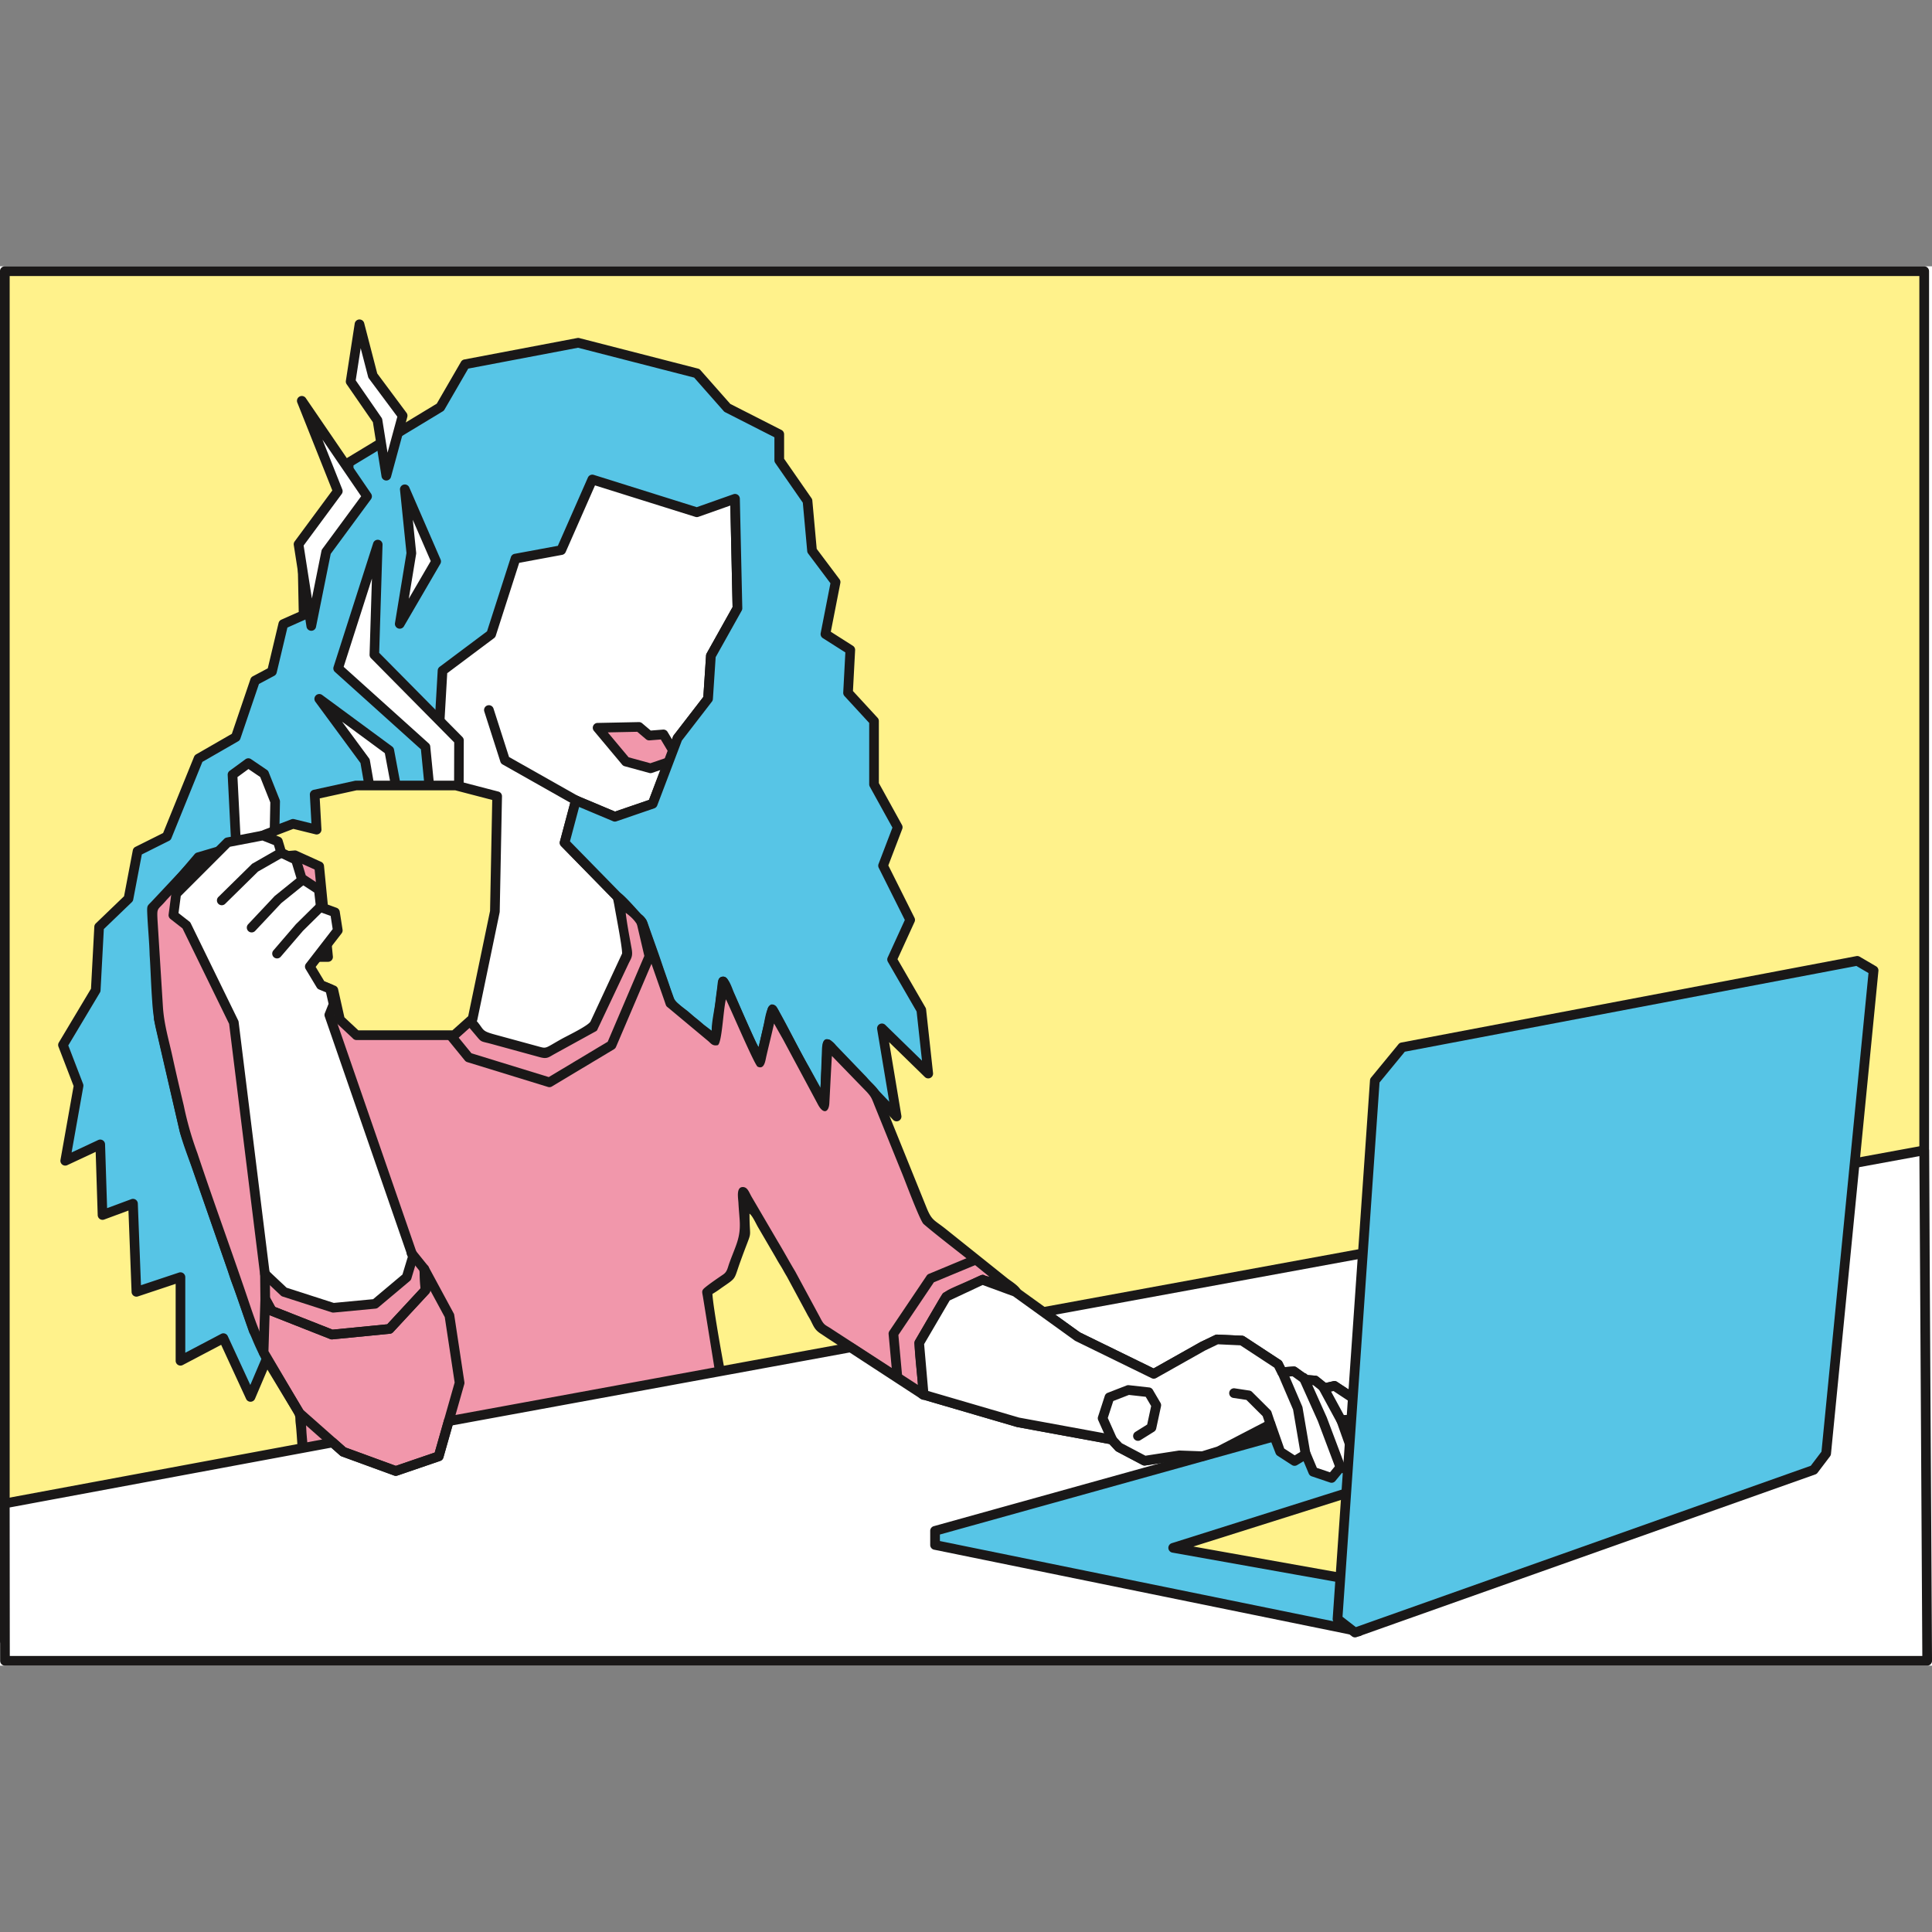 <?xml version="1.0" encoding="utf-8"?>
<!-- Uploaded to: SVG Repo, www.svgrepo.com, Generator: SVG Repo Mixer Tools -->
<svg width="800px" height="800px" viewBox="0 -82.22 596.448 596.448" xmlns="http://www.w3.org/2000/svg" xmlns:xlink="http://www.w3.org/1999/xlink">
  <rect x="0" y="-82.22" width="596.448" height="596.448" fill="#808080" stroke="none"/>
  <defs>
    <clipPath id="clip-woman_working">
      <rect width="596.448" height="432"/>
    </clipPath>
  </defs>
  <g id="woman_working" data-name="woman working" clip-path="url(#clip-woman_working)">
    <rect width="596.448" height="432" fill="#ffffff"/>
    <g id="office_lifestyle_5" data-name="office lifestyle 5" transform="translate(-1904.976)">
      <g id="Group_21" data-name="Group 21">
        <rect id="Rectangle_7" data-name="Rectangle 7" width="592.55" height="422.788" transform="translate(1906.466 1.497)" fill="#fff28b"/>
        <path id="Path_271" data-name="Path 271" d="M1906.466,0h592.55a1.5,1.5,0,0,1,1.5,1.5V424.285a1.5,1.5,0,0,1-1.5,1.5h-592.55a1.5,1.5,0,0,1-1.5-1.5V1.5a1.5,1.5,0,0,1,1.5-1.5Zm591.053,2.995H1907.963V422.788h589.556Z" fill="#1a1818" fill-rule="evenodd"/>
        <path id="Path_272" data-name="Path 272" d="M2127.06,63.017l4.883,10.639.7,31.914-8.2,14.65-.874,13.254-9.415,12.207-7.675,20.232-11.684,4.012-12.033-5.058-3.488,13.08,15.87,16.219,8.023,8.371-.523,34.357-33.137,17.788-30-13.777-23.021-34.88,3.838-43.6,38.194-77.26L2070.9,61.273l20.752-6.8Z" fill="#ffffff" fill-rule="evenodd"/>
        <path id="Path_273" data-name="Path 273" d="M2128.427,62.422l4.872,10.613a1.5,1.5,0,0,1,.135.616l.7,31.89a1.487,1.487,0,0,1-.19.758l0,0-8.033,14.356-.852,12.911a1.492,1.492,0,0,1-.353.875l-9.234,11.972-7.6,20.025a1.484,1.484,0,0,1-.913.886v0l-11.684,4.011a1.489,1.489,0,0,1-1.175-.087l-10.341-4.348-2.829,10.607,15.271,15.608.012.012h0l8.025,8.371a1.492,1.492,0,0,1,.414,1.125l-.523,34.284a1.493,1.493,0,0,1-.785,1.295v0L2070.214,256a1.492,1.492,0,0,1-1.407,0l-29.916-13.739a1.486,1.486,0,0,1-.623-.533h0l-23.021-34.88a1.486,1.486,0,0,1-.243-.952h0l3.837-43.6a1.5,1.5,0,0,1,.2-.628L2057.183,84.5l.011-.024,0,0,0-.009,12.375-23.879a1.488,1.488,0,0,1,.866-.735h0l20.752-6.8a1.5,1.5,0,0,1,.891-.01l35.326,8.526a1.492,1.492,0,0,1,1.016.855ZM2130.459,74l-4.452-9.7-34.285-8.275-19.774,6.48-12.094,23.336-38.061,76.989-3.768,42.815,22.5,34.088,28.929,13.286,31.714-17.023.5-32.864-7.6-7.928-15.821-16.17a1.493,1.493,0,0,1-.416-1.464l3.488-13.08h0a1.419,1.419,0,0,1,.068-.2,1.49,1.49,0,0,1,1.952-.794l11.5,4.835,10.491-3.6,7.424-19.571h0a1.508,1.508,0,0,1,.216-.386l9.135-11.844.841-12.752a1.483,1.483,0,0,1,.191-.684l8-14.3Z" fill="#1a1818" fill-rule="evenodd"/>
        <path id="Path_274" data-name="Path 274" d="M2083.665,163.655a1.489,1.489,0,0,1-1.461,2.6l-22.061-12.47a1.488,1.488,0,0,1-.687-.843h0l-4.972-15.522a1.492,1.492,0,0,1,2.841-.912l4.8,14.97Z" fill="#1a1818" fill-rule="evenodd"/>
        <path id="Path_275" data-name="Path 275" d="M2111.536,153.008l-5.729,1.963-7.608-2.081-8.727-10.433,12.773-.262,3.139,2.663,4.4-.351,3.054,5.1Z" fill="#f197ab" fill-rule="evenodd"/>
        <path id="Path_276" data-name="Path 276" d="M2112.015,154.422l-5.729,1.963a1.486,1.486,0,0,1-.966,0l-7.513-2.055a1.476,1.476,0,0,1-.751-.482l0,0-8.728-10.433a1.494,1.494,0,0,1,1.208-2.451l12.682-.26a1.487,1.487,0,0,1,.992.352h0l2.668,2.262,3.793-.3a1.5,1.5,0,0,1,1.452.816l3,5.011a1.494,1.494,0,0,1,.081,1.376l-1.276,3.321a1.485,1.485,0,0,1-.913.878v0Zm-6.263-1.012,4.645-1.591.793-2.064-2.206-3.685-3.484.277v0a1.485,1.485,0,0,1-1.081-.349l-2.712-2.3-9.095.186,6.436,7.693Z" fill="#1a1818" fill-rule="evenodd"/>
        <path id="Path_277" data-name="Path 277" d="M2162.941,97.481l-7.278-9.7-1.394-15.349-8.72-12.557V51.855l-16.034-8.16-9.429-10.677L2083.463,23.6l-34.879,6.627-7.674,13.254-28.254,17.09-.7,17.789-13.6,12.209.349,17.09-6.279,2.791-3.488,14.65-5.231,2.79-5.93,17.441-11.511,6.627-9.766,24.067-9.069,4.535-2.791,14.649-9.068,8.721-1.045,19.531-10.118,16.919,4.824,12.546-4.125,23.2,10.813-5.056.7,21.8,9.417-3.488,1.047,27.207,13.6-4.535v25.812l13.255-6.976,8.371,18.137,5.355-12.583-4.368-7.882-21.277-61.389L1954,232.3l-1.744-33.484,13.951-16.395,22.66-6.677,24.428.05,4.658,9.414,23.308-16.853-1.067-19.227,1.4-24.295,15.015-11.242,7.508-23.366,14.127-2.616,9.592-21.8L2120.1,75.925l11.788-4.169.758,33.814-8.2,14.65-.874,13.254-9.415,12.207-7.675,20.232-11.684,4.012-12.033-5.058-3.488,13.08,15.87,16.219,8.023,8.371,8.735,25.007,13.886,11.629,2.449-18.391,11.315,25.072,3.9-16.39,16,29.861,1.045-19.184,21.277,22.324-4.535-27.208,14.3,13.954-2.143-19.635-9.02-15.594,5.582-12.208-8.371-16.742,4.533-11.859-7.324-13.254V140.384l-8.023-8.719.7-13.255-7.674-4.883Z" fill="#57c5e6" fill-rule="evenodd"/>
        <path id="Path_278" data-name="Path 278" d="M2161.348,97.841l-6.877-9.165a1.484,1.484,0,0,1-.292-.759l-1.358-14.949-8.5-12.239a1.489,1.489,0,0,1-.268-.853h0v-7.1l-15.217-7.743a1.5,1.5,0,0,1-.518-.436l-9.047-10.245-35.85-9.217-33.888,6.438L2042.2,44.232a1.483,1.483,0,0,1-.521.531h0l-27.566,16.675-.666,16.983a1.486,1.486,0,0,1-.541,1.091l-13.049,11.711.335,16.409a1.492,1.492,0,0,1-.958,1.423l-5.525,2.456-3.318,13.936a1.494,1.494,0,0,1-.864,1.029l-4.6,2.452-5.74,16.885a1.486,1.486,0,0,1-.759.862l-10.972,6.316-9.576,23.6a1.487,1.487,0,0,1-.821.823l-8.3,4.152-2.652,13.922a1.486,1.486,0,0,1-.447.815l-8.63,8.3-1.014,18.939a1.476,1.476,0,0,1-.24.738l-9.717,16.25,4.564,11.87a1.486,1.486,0,0,1,.076.788h.006l-3.624,20.378,8.207-3.837a1.491,1.491,0,0,1,2.121,1.3h0l.633,19.726,7.478-2.771a1.494,1.494,0,0,1,1.917.888,1.511,1.511,0,0,1,.091.55l.967,25.13,11.722-3.908a1.492,1.492,0,0,1,1.958,1.415h0V335.4l11.069-5.826a1.494,1.494,0,0,1,2.017.625l.034.07h0l6.96,15.081,3.752-8.816-4.013-7.242a1.475,1.475,0,0,1-.129-.306l-21.254-61.323a1.4,1.4,0,0,1-.044-.153h0l-8.021-34.88a1.491,1.491,0,0,1-.037-.3l-1.742-33.441a1.484,1.484,0,0,1,.426-1.123l13.883-16.312a1.478,1.478,0,0,1,.714-.464l0,0,22.66-6.677a1.464,1.464,0,0,1,.505-.058l24.343.05a1.49,1.49,0,0,1,1.337.831h0l3.875,7.832,21.217-15.34-1.022-18.417a1.47,1.47,0,0,1,0-.164l1.4-24.294a1.49,1.49,0,0,1,.664-1.161l14.567-10.907,7.363-22.914a1.493,1.493,0,0,1,1.182-1.017l13.314-2.465,9.275-21.08a1.494,1.494,0,0,1,1.861-.809l31.742,9.953,11.319-4a1.494,1.494,0,0,1,1.989,1.472l.757,33.722a1.487,1.487,0,0,1-.19.758l0,0-8.033,14.356-.852,12.911a1.492,1.492,0,0,1-.353.875l-9.234,11.972-7.6,20.025a1.484,1.484,0,0,1-.913.886v0l-11.684,4.011a1.489,1.489,0,0,1-1.175-.087l-10.341-4.348-2.829,10.607,15.271,15.608.012.012h0l8.025,8.371a1.493,1.493,0,0,1,.348.588l8.581,24.569,11.495,9.627,2.091-15.7a1.491,1.491,0,0,1,2.838-.42h0l9.512,21.077L2142,229.119a1.5,1.5,0,0,1,2.828-.249l13.429,25.058.755-13.864a1.492,1.492,0,0,1,2.583-.94l17.913,18.794-3.736-22.416a1.493,1.493,0,0,1,2.552-1.277l11.288,11.012-1.657-15.186-8.862-15.321a1.494,1.494,0,0,1-.031-1.439l5.253-11.491-8.051-16.1a1.485,1.485,0,0,1-.06-1.2l0,0,4.286-11.214-6.989-12.65a1.491,1.491,0,0,1-.185-.718h0V140.963l-7.626-8.287a1.491,1.491,0,0,1-.39-1.133l.652-12.345L2159,114.783a1.492,1.492,0,0,1-.662-1.543h0l3.012-15.4Zm-4.238-10.615,6.956,9.271a1.49,1.49,0,0,1,.343,1.27l-2.945,15.05,6.738,4.288a1.493,1.493,0,0,1,.766,1.38l-.667,12.63,7.536,8.189a1.493,1.493,0,0,1,.461,1.08v19.152L2183.4,172.4a1.491,1.491,0,0,1,.118,1.305l-4.3,11.254,8.05,16.1a1.487,1.487,0,0,1,.048,1.335l-5.261,11.507,8.618,14.9a1.485,1.485,0,0,1,.209.619l2.143,19.634h0a1.492,1.492,0,0,1-2.524,1.228l-11.039-10.771,3.785,22.71h0a1.492,1.492,0,0,1-2.553,1.274L2161.8,243.67l-.857,15.73h0a1.491,1.491,0,0,1-2.8.625L2144,233.636l-2.988,12.563h0a1.493,1.493,0,0,1-2.815.269l-9.165-20.307-1.748,13.124a1.494,1.494,0,0,1-2.448,1.034l-13.886-11.628,0,0a1.488,1.488,0,0,1-.452-.653l-8.626-24.7-7.8-8.136-15.821-16.17a1.493,1.493,0,0,1-.416-1.464l3.488-13.08h0a1.419,1.419,0,0,1,.068-.2,1.49,1.49,0,0,1,1.952-.794l11.5,4.835,10.491-3.6,7.424-19.571h0a1.508,1.508,0,0,1,.216-.386l9.135-11.844.841-12.752a1.483,1.483,0,0,1,.191-.684l8-14.3-.7-31.34-9.846,3.482h0a1.489,1.489,0,0,1-.941.017l-30.989-9.717-9.054,20.578,0,0a1.488,1.488,0,0,1-1.1.866l-13.247,2.454-7.236,22.516h0a1.485,1.485,0,0,1-.525.737l-14.46,10.826-1.353,23.52,1.062,19.145h0a1.49,1.49,0,0,1-.618,1.291l-23.24,16.8a1.557,1.557,0,0,1-.278.179,1.493,1.493,0,0,1-2-.679l-4.248-8.585-23.279-.048-22.038,6.494-13.273,15.6,1.707,32.764,7.981,34.708,21.2,61.154,4.282,7.725a1.5,1.5,0,0,1,.1,1.36l-5.338,12.542a1.494,1.494,0,0,1-2.747.082l-7.712-16.71-11.863,6.244h0a1.492,1.492,0,0,1-2.185-1.319V314.127l-11.57,3.858a1.521,1.521,0,0,1-.49.1,1.491,1.491,0,0,1-1.543-1.438l-.968-25.144-7.491,2.776v0a1.489,1.489,0,0,1-2-1.354l-.627-19.538-8.657,4.047a1.494,1.494,0,0,1-2.211-1.557l4.056-22.81-4.642-12.072a1.491,1.491,0,0,1,.081-1.376l9.927-16.6,1.026-19.16h0a1.484,1.484,0,0,1,.456-1l8.725-8.391,2.7-14.178h0a1.485,1.485,0,0,1,.8-1.059l8.559-4.28,9.557-23.551.005,0a1.477,1.477,0,0,1,.638-.733l11.019-6.342,5.749-16.912h0a1.49,1.49,0,0,1,.711-.837l4.633-2.471,3.332-14h.007a1.485,1.485,0,0,1,.847-1.018l5.37-2.387-.329-16.1h0a1.489,1.489,0,0,1,.5-1.14l13.132-11.785.669-17.065a1.493,1.493,0,0,1,.722-1.317L2039.811,42.4l7.481-12.921a1.49,1.49,0,0,1,1.017-.719l34.88-6.627v0a1.476,1.476,0,0,1,.643.021l36.586,9.406a1.474,1.474,0,0,1,.784.465l9.234,10.456,15.735,8.008a1.5,1.5,0,0,1,.874,1.361v7.556L2155.5,71.58l0,0a1.477,1.477,0,0,1,.26.716Z" fill="#1a1818" fill-rule="evenodd"/>
        <path id="Path_279" data-name="Path 279" d="M2017.687,152.754l-14.155-19.224,21.611,15.925,2.673,14.232-6.885,7.742Z" fill="#ffffff" fill-rule="evenodd"/>
        <path id="Path_280" data-name="Path 280" d="M2016.271,153.355l-13.946-18.94a1.5,1.5,0,0,1,2.125-2.069l21.578,15.9a1.5,1.5,0,0,1,.59.952l2.669,14.213a1.493,1.493,0,0,1-.353,1.27h0l-6.886,7.742a1.5,1.5,0,0,1-2.6-.751l-3.182-18.319Zm-5.681-12.765,8.264,11.223a1.482,1.482,0,0,1,.31.689l2.711,15.61,4.334-4.873-2.428-12.929Z" fill="#1a1818" fill-rule="evenodd"/>
        <path id="Path_281" data-name="Path 281" d="M2036.334,148.381l1.841,18.724,8.434,3.692.067-24.443-26.134-26.438,1.053-34.008-12.233,38.2Z" fill="#ffffff" fill-rule="evenodd"/>
        <path id="Path_282" data-name="Path 282" d="M2037.812,148.323l1.747,17.764,5.58,2.443.06-21.558-25.7-26a1.5,1.5,0,0,1-.427-1.141l.727-23.443-8.728,27.254,26.251,23.625a1.5,1.5,0,0,1,.495,1.059Zm-1.108,18.929-1.783-18.14-26.541-23.887v0a1.5,1.5,0,0,1-.424-1.571l12.232-38.2a1.475,1.475,0,0,1,2.882.5l-1.033,33.363,25.686,25.984h0a1.492,1.492,0,0,1,.43,1.051l-.067,24.443h0a1.486,1.486,0,0,1-.121.59,1.47,1.47,0,0,1-1.939.778l-8.361-3.66A1.492,1.492,0,0,1,2036.7,167.252Z" fill="#1a1818" fill-rule="evenodd"/>
        <path id="Path_283" data-name="Path 283" d="M2009.262,69.413l-12.117,16.4,3.933,25.216,4.6-22.883L2018.3,71.013l-20.148-29.5Z" fill="#ffffff" fill-rule="evenodd"/>
        <path id="Path_284" data-name="Path 284" d="M2010.46,70.3l-11.746,15.9,2.551,16.349,2.955-14.694a1.482,1.482,0,0,1,.259-.589h0l11.994-16.285L2004.527,53.5l6.12,15.367a1.49,1.49,0,0,1-.188,1.437Zm-14.513,14.625,11.623-15.733L1996.8,42.16a1.494,1.494,0,0,1,2.582-1.484l20.135,29.475a1.5,1.5,0,0,1-.015,1.745l-12.43,16.877-4.527,22.5a1.491,1.491,0,0,1-2.943-.019L1995.681,86.1A1.487,1.487,0,0,1,1995.947,84.926Z" fill="#1a1818" fill-rule="evenodd"/>
        <path id="Path_285" data-name="Path 285" d="M2020.064,33.733l-4.106-15.841-2.731,17.666,8.3,12,2.715,17.07,5.037-18.52Z" fill="#ffffff" fill-rule="evenodd"/>
        <path id="Path_286" data-name="Path 286" d="M2018.612,34.075l-2.285-8.813-1.536,9.936,7.959,11.517a1.5,1.5,0,0,1,.25.644l1.619,10.172,3.022-11.115-8.776-11.794a1.5,1.5,0,0,1-.253-.547Zm-1.21-16.556,4.033,15.557,8.968,12.052a1.5,1.5,0,0,1,.316,1.375l-5.037,18.521h-.005a1.491,1.491,0,0,1-2.912-.157L2020.1,48.133,2012,36.406h0a1.484,1.484,0,0,1-.246-1.075l2.721-17.6a1.492,1.492,0,0,1,2.927-.207Z" fill="#1a1818" fill-rule="evenodd"/>
        <path id="Path_287" data-name="Path 287" d="M2095.773,194.823l2.978,17.594L2088.1,234.962l-14.811,8.15L2054.1,237.88l-24.416-28.95-16.394-33.137-24.428-.05-22.381,7.049-14.6,15.464L1954,232.3l8.022,34.88,21.277,61.389,3.483,7.882,10.818,17.929,1.395,16.395,22.672,3.836,118.244-15.7L2127.7,344.265l-4.535-27.556,7.145-5.078,4.714-13.059-.7-12.906,15.7,26.858,8.022,15,32.09,20.929-1.4-16.045,8.371-14.3,11.162-5.232,10.465,3.836-27.9-22.323L2175.043,255.4,2160.5,240.14l-1.045,19.184-16-29.861-3.9,16.39-11.315-25.072-2.449,18.391L2111.9,227.544l-8.735-25.007Z" fill="#f197ab" fill-rule="evenodd"/>
        <path id="Path_288" data-name="Path 288" d="M2098.154,199.592c4.516,3.287,4.319,5.683,6.312,11.069l5.626,16.07c.7,2.043.369,1.452,1.705,2.588l11.695,9.758c.947.755,1.378,1.718,3.083,1.361,1.3-.7,1.661-10.8,2.51-14.141,1.225,2.355,8.876,20.368,9.795,20.793,2.088.966,2.347-1.761,2.7-3.294.778-3.372,1.616-6.666,2.362-10.035l2.8,4.94c3.569,6.675,7.166,13.336,10.728,20.016,1.707,3.242,3.391,2.442,3.543-.34.265-4.847.487-9.74.788-14.6l7.213,7.443,3.524,3.623c1.6,1.762,1.58,2.151,2.639,4.75,2.843,6.978,5.61,13.873,8.454,20.859.764,1.879,5.416,14.3,6.477,15.211,4.109,3.542,11.613,9.243,16.308,13.012l3.968,3.222c-2.9-.365-.41-1.412-5.04.672-10.47,4.713-8.282,2.86-12.436,9.733l-5.436,9.363c-.5,1.39.794,11.285.889,13.679l-26.474-17.165c-2.116-1.469-2.425-1.028-3.732-3.652l-7.688-14.241c-1.849-3.065-3.5-6.137-5.348-9.2l-8.1-13.827c-.836-1.459-1.255-3.007-2.72-3.013-2.128-.01-1.421,3.465-1.349,4.908.1,1.987.31,4.078.39,5.437.315,5.367-1.2,7.6-3.19,13.1-.575,1.589-.654,2.7-1.921,3.559-1.028.7-4.154,2.811-5.651,4.068-1.132.951-.826,1.317-.574,2.878l3.613,22.417c1.008,6.139.614,3.838,4.843,9.21,1.089,1.385,2.06,2.487,3.257,3.891.522.613,1.089,1.3,1.614,1.966a15.428,15.428,0,0,1,1.628,2.1c-5.645.546-11.519,1.5-17.186,2.256l-94.241,12.5c-5.759.778-11.145-.7-16.915-1.706-2.069-.361-6.528-.857-8.247-1.5-.213-2.908-.489-5.751-.732-8.654-.216-2.562-.082-6.077-1.246-7.966l-10.475-17.4c-3.859-8.414-4.646-11.367-7.679-20.211-4.683-13.656-9.823-27.772-14.359-41.412a101.09,101.09,0,0,1-4.182-14.646c-1.206-5.028-2.382-10.059-3.487-15.122-1.141-5.234-2.625-9.952-2.953-15.585l-1.638-26.289c-.236-4.427-.065-3.037,2.749-6.408l9-9.592c2.169-2.441,2.254-2.113,6-3.29l14.141-4.449c3.763-1.149,3.767-1.137,8.081-1.128,6.211.013,12.5-.078,18.7.041l8.358,16.658c7.685,15.6,4.591,12.01,14.337,23.57l17.358,20.529c1.3,1.558,1.209,1.261,4.165,2.039l14.984,4.1c2.264.64,2.713.183,4.485-.84l12.3-6.763c1.224-.671.87-.369,1.478-1.628.38-.788.638-1.318.993-2.1l8.108-17.155c.918-2.021,1.587-2.416,1.114-5.022-.648-3.57-1.4-7.44-1.828-11.02Zm-76.429,176.52,43.152-5.707c21.514-3.05,43.107-5.534,64.59-8.58,3.028-.429,8.08-.711,10.71-1.445a1.552,1.552,0,0,0,1.3-1.628c-.117-1.635-10.878-12.745-12.154-15.165-.37-.7-4.322-22.8-4.4-26.344a29.756,29.756,0,0,0,2.719-1.81c4.886-3.381,3.8-2.353,5.831-7.992,4.149-11.543,2.89-5.626,2.89-14.985.961.7,2.025,3.168,2.669,4.242l5.095,8.729c.477.81.743,1.326,1.217,2.119.491.82.879,1.4,1.341,2.235s.727,1.3,1.222,2.114L2154,323.2c.435.881.814,1.387,1.277,2.3.92,1.813,1.254,2.821,2.966,3.944.777.51,1.375.913,2.146,1.43l18.925,12.3c.771.517,1.372.916,2.144,1.431,1.642,1.094,7.4,5.291,9.009,5.291.573,0,.7-.386,1.192-.715,0-1.7-.194-2.67-.238-4.053-.131-4.155-.954-8.26-.954-12.393,0-.5,5.756-9.959,6.517-11.358,1.318-2.423,2.623-2.914,5.129-3.928,7.125-2.885,4.168-3.822,11.372-1.057,1.4.536,6.775,3.5,6.775.375,0-1.608-3.137-3.427-4.259-4.321l-19.067-15.254c-3.656-2.912-4.284-2.489-6.024-6.846L2177.189,256.4c-1.175-2.959-2.7-3.705-4.667-6.057l-9.463-9.843c-.672-.881-1.87-1.906-2.861-1.906-1.066,0-1.4,1.517-1.462,3.151l-.444,11.864-3.565-6.446c-3.155-5.43-5.845-11.119-8.905-16.6-.668-1.2-1.28-2.7-2.545-2.7-1.558,0-2.194,4.764-2.484,6.1l-1.568,7.012a1.512,1.512,0,0,1-.4-.557c-1.723-3.129-5.416-12.073-7.235-16.122-.6-1.33-1.645-5.01-3.332-5.01-1.755,0-1.655,1.739-1.837,3.168-.214,1.67-.388,2.838-.567,4.44-.311,2.784-1.171,6.233-1.171,9.076l-2.437-1.854c-.851-.742-1.556-1.345-2.467-2.061-.842-.662-1.506-1.284-2.321-1.97-1.335-1.123-3.906-2.64-4.494-4.323-.387-1.108-.8-2.179-1.184-3.345-.742-2.242-1.576-4.5-2.321-6.736-1.485-4.472-3.1-8.728-4.638-13.237a5.508,5.508,0,0,0-1.888-2.4c-1.017-1-5.843-6.734-6.851-6.734-2.7,0-1.774,1.962-1.429,4.05.5,3.008,2.382,12.462,2.382,14.778l-9.757,20.988c-.726,1.345-7.125,4.4-8.757,5.305-5.544,3.079-4.627,3.151-7.513,2.357l-13.109-3.575c-4.794-1.306-3.1-1.4-6.446-4.994-3.6-3.874-6.654-8.29-10.249-12.156-.573-.616-.788-.937-1.317-1.543-.5-.578-.8-1.015-1.3-1.555-1.512-1.625-6.458-7.315-7.7-9.218l-13.04-26.285c-.536-1.256-2.967-7.219-4.222-7.219h-24.786c-1.846,0-5.4,1.574-7.359,2.175l-14.907,4.636c-1.5.507-3.419,3.038-5.084,4.688l-7.031,7.508-2.424,2.581c-1.521,1.678-1.714,1.227-1.61,3.766.174,4.351.638,8.732.75,13.025.273,3.911.422,9.436.8,14.387a58.016,58.016,0,0,0,1.017,7.866l7.339,31.748c.906,3.653,2.416,7.565,3.689,11.088l11.263,32.353c.4,1.19.769,2.471,1.261,3.743,4.264,11.009,5.292,17.332,11.475,27.613l7.361,12.183c1.116,1.819.611,1.514.913,3.854.344,2.673.747,11.879,1.183,13.593.42,1.644,5,1.855,7.5,2.271,2.677.447,5.515.965,8.341,1.431C2015.572,375.122,2019.475,376.112,2021.725,376.112Z" fill="#1a1818" fill-rule="evenodd"/>
        <path id="Path_289" data-name="Path 289" d="M2004.877,176.683a1.49,1.49,0,0,1,2.7-1.262l16.312,34.881,26.63,32.647,23.877,7.345,18.2-10.917,11.3-26.487-2.332-9.99a1.495,1.495,0,0,1,2.911-.678l2.442,10.462h0a1.492,1.492,0,0,1-.08.923l-11.685,27.382h0a1.483,1.483,0,0,1-.606.7l-19.157,11.493a1.491,1.491,0,0,1-1.231.163l-24.943-7.674h0a1.483,1.483,0,0,1-.719-.484l-27.03-33.137h0a1.513,1.513,0,0,1-.193-.309Z" fill="#1a1818" fill-rule="evenodd"/>
        <path id="Path_290" data-name="Path 290" d="M1989.662,178.315l-11.684,2.7-1.221-24.068,4.884-3.574,4.883,3.313,3.4,8.545Z" fill="#ffffff" fill-rule="evenodd"/>
        <path id="Path_291" data-name="Path 291" d="M1989.995,179.77l-11.684,2.7a1.493,1.493,0,0,1-1.789-1.122,1.519,1.519,0,0,1-.037-.311l-1.218-24.02a1.49,1.49,0,0,1,.608-1.274h0l4.884-3.574a1.493,1.493,0,0,1,1.8.028l4.8,3.255a1.474,1.474,0,0,1,.549.684h0l3.4,8.545a1.513,1.513,0,0,1,.1.579h0l-.263,13.08a1.491,1.491,0,0,1-1.158,1.424v0Zm-10.617-.608,8.816-2.04.234-11.617-3.119-7.84-3.632-2.464-3.389,2.479Z" fill="#1a1818" fill-rule="evenodd"/>
        <path id="Path_292" data-name="Path 292" d="M2002.721,173.9l-.6-10.832,12.731-2.791h30.869l12.731,3.314-.7,35.578-6.875,33.1-5.683,5.09H2015.03l-5.087-4.759-2.044-9.119-8.391-3.214-23.544-40.2,11.1-4.763,8.383-3.2,7.276,1.793Zm.8,11.315-7.48-3.4-5.971.507-2.768,5.158,12.82,25.758,6.14-.027Z" fill="#fff28b" fill-rule="evenodd"/>
        <path id="Path_293" data-name="Path 293" d="M2001.12,171.972l-.485-8.818a1.491,1.491,0,0,1,1.175-1.541v0l12.731-2.792a1.631,1.631,0,0,1,.316-.034h30.87a1.481,1.481,0,0,1,.5.085l12.608,3.283a1.491,1.491,0,0,1,1.115,1.52l-.7,35.531a1.448,1.448,0,0,1-.031.274h0l-6.875,33.1a1.486,1.486,0,0,1-.529.862l-5.622,5.034a1.481,1.481,0,0,1-.993.379v.007H2015.03a1.491,1.491,0,0,1-1.127-.512l-4.977-4.657a1.486,1.486,0,0,1-.437-.765h0l-1.867-8.329-7.644-2.928a1.494,1.494,0,0,1-.81-.736l-23.489-40.107a1.49,1.49,0,0,1,.531-2.04,1.371,1.371,0,0,1,.171-.086v0l11.1-4.763.054-.021v0l8.383-3.2a1.487,1.487,0,0,1,.964-.033l5.243,1.291Zm2.565-7.712.526,9.545a1.513,1.513,0,0,1-.04.456,1.493,1.493,0,0,1-1.806,1.093l-6.82-1.681-7.952,3.036h0l-9.489,4.072,22.423,38.285,7.9,3.027v0a1.49,1.49,0,0,1,.925,1.072l1.943,8.668,4.311,4.034h29.029l4.884-4.374,6.749-32.5.671-34.253-11.389-2.966h-30.542l-11.326,2.483Zm-1.568,21.964-6.339-2.879-4.78.406-2.018,3.759,12.064,24.241,3.57-.016-2.5-25.511Zm-5.467-5.764a1.477,1.477,0,0,0-.736-.127v0l-5.971.507a1.5,1.5,0,0,0-1.233.86l-2.727,5.081a1.5,1.5,0,0,0-.022,1.373h0l12.819,25.758a1.5,1.5,0,0,0,1.468.824l6.017-.026a1.492,1.492,0,0,0,1.485-1.5c0-.045,0-.09-.007-.134h0l-2.741-28a1.494,1.494,0,0,0-.872-1.22v0Z" fill="#1a1818" fill-rule="evenodd"/>
        <path id="Path_294" data-name="Path 294" d="M2006.646,231.121l25.811,74.61-1.921,6.365-9.763,8.2-12.909,1.221-15.172-4.885-5.928-5.581-9.593-77.608-14.649-30-4.012-3.139.871-6.627,15.871-15.872,10.9-2.092.774.307,3.847,1.524,1.047,3.488,4.533,2.18,1.744,5.754,5.321,3.487.61,5.408,4.36,1.57.871,5.58-8.633,11.162,3.425,5.69,2.856,1.2,1.066,4.738Z" fill="#ffffff" fill-rule="evenodd"/>
        <path id="Path_295" data-name="Path 295" d="M2008.237,231.163l25.627,74.082a1.481,1.481,0,0,1,.02.911h0l-1.92,6.366a1.489,1.489,0,0,1-.5.741l-9.737,8.177a1.5,1.5,0,0,1-.9.347L2008,323a1.482,1.482,0,0,1-.6-.065h0l-15.173-4.886a1.489,1.489,0,0,1-.566-.333h0l-5.928-5.581a1.486,1.486,0,0,1-.458-.906h0l-9.562-77.358L1961.324,204.4l-3.732-2.92a1.488,1.488,0,0,1-.561-1.368h0l.872-6.627a1.485,1.485,0,0,1,.424-.862l0,0,15.871-15.871a1.493,1.493,0,0,1,.856-.425l10.823-2.077a1.483,1.483,0,0,1,.925.119l.678.27,3.847,1.525a1.487,1.487,0,0,1,.878.959h0l.858,2.859,3.934,1.891a1.489,1.489,0,0,1,.783.912l1.585,5.231,4.872,3.193a1.492,1.492,0,0,1,.671,1.135l.5,4.436,3.482,1.255a1.49,1.49,0,0,1,.971,1.18l.87,5.574a1.486,1.486,0,0,1-.293,1.139h0l-8.007,10.354,2.646,4.4,2.407,1.011a1.493,1.493,0,0,1,.9,1.16l1.043,4.629a1.484,1.484,0,0,1-.071.883h0l-1.121,2.8Zm22.651,74.592-25.623-74.066a1.5,1.5,0,0,1-.005-1.124l1.156-2.888-.8-3.53-2.149-.9h0a1.492,1.492,0,0,1-.7-.607l-3.425-5.689,0,0a1.494,1.494,0,0,1,.1-1.682l8.243-10.657-.636-4.071-3.43-1.236a1.493,1.493,0,0,1-1.078-1.274l-.531-4.705-4.734-3.1,0,0a1.487,1.487,0,0,1-.611-.814l-1.554-5.128-3.844-1.849a1.49,1.49,0,0,1-.885-.964l-.839-2.8-3.172-1.256-.364-.145-10.025,1.924-15.2,15.2-.693,5.274,3.246,2.54a1.482,1.482,0,0,1,.521.593l14.629,29.959a1.5,1.5,0,0,1,.159.513l9.528,77.075,5.289,4.979,14.56,4.688,12.134-1.148,9.069-7.616Z" fill="#1a1818" fill-rule="evenodd"/>
        <path id="Path_296" data-name="Path 296" d="M1990.924,179.807a1.495,1.495,0,1,1,1.485,2.595l-7.778,4.445-10.143,9.972a1.492,1.492,0,0,1-2.093-2.128l10.22-10.047a1.5,1.5,0,0,1,.374-.3Z" fill="#1a1818" fill-rule="evenodd"/>
        <path id="Path_297" data-name="Path 297" d="M1997.533,188.139a1.492,1.492,0,1,1,1.87,2.326l-7.588,6.123-8.042,8.561a1.493,1.493,0,1,1-2.174-2.046l8.11-8.633a1.571,1.571,0,0,1,.152-.141Z" fill="#1a1818" fill-rule="evenodd"/>
        <path id="Path_298" data-name="Path 298" d="M2002.915,196.609a1.492,1.492,0,0,1,2.093,2.128l-6.493,6.406-6.848,7.975a1.493,1.493,0,1,1-2.268-1.941l6.888-8.021h0a1.266,1.266,0,0,1,.087-.094Z" fill="#1a1818" fill-rule="evenodd"/>
        <path id="Path_299" data-name="Path 299" d="M1985.285,310.873a1.491,1.491,0,1,1,2.981-.023l.083,7.553,1.57,2.866,17.74,7,16.861-1.654,10.262-11.07-.288-5.427-3.625-4.509a1.492,1.492,0,0,1,2.326-1.87l3.926,4.884a1.486,1.486,0,0,1,.328.86l.346,6.5a1.487,1.487,0,0,1-.4,1.131l-11.074,11.947v0a1.487,1.487,0,0,1-.952.469l-17.7,1.736a1.485,1.485,0,0,1-.775-.085l-18.573-7.325a1.488,1.488,0,0,1-.766-.672l-2.006-3.661,0,0a1.475,1.475,0,0,1-.184-.706Z" fill="#1a1818" fill-rule="evenodd"/>
        <path id="Path_300" data-name="Path 300" d="M2205.341,305.4a1.493,1.493,0,0,1,1.146,2.758l-13.2,5.486-10.962,16.277,1.174,12.813a1.491,1.491,0,1,1-2.969.27l-1.218-13.293a1.481,1.481,0,0,1,.241-1.013l11.468-17.028a1.486,1.486,0,0,1,.708-.613Z" fill="#1a1818" fill-rule="evenodd"/>
        <path id="Path_301" data-name="Path 301" d="M2499.016,272.915l-271.929,49.907,10.536,7.589,23.543,11.51,15.174-8.545,4.359-2.093,7.674.349,11.162,7.324,1.221,2.441,3.662-.261,3.6,2.6,2.974.24,2.926,2.35,3.009-.7,9.506,6.279.174,7.5-5.93-3.314-1.656.087,4.1,11.512-1.569,4.186-2.7-1.221-2.791,3.4-5.667-1.918-2.268-5.407-3.488,2.093-4.448-2.878-2.965-8.458-15.958,8.284-5.057,1.569-7.15-.261-10.726,1.657-7.936-4.186-2.179-2.354-28.951-5.319-29.382-8.591-22.3-14.543L2043.5,356.514l-3.09,10.859-13.254,4.533-16.22-5.929-3.264-2.887-101.21,18.827.046,48.587h593.423Z" fill="#ffffff" fill-rule="evenodd"/>
        <path id="Path_302" data-name="Path 302" d="M2497.536,274.7,2230.8,323.657l7.6,5.472,22.718,11.107,14.5-8.164a1.48,1.48,0,0,1,.181-.086l4.266-2.048a1.489,1.489,0,0,1,.707-.145h0l7.674.349a1.487,1.487,0,0,1,.752.242l0,0,11.162,7.324a1.486,1.486,0,0,1,.566.689l.721,1.442,2.672-.19a1.493,1.493,0,0,1,1.06.341l3.177,2.288,2.563.207a1.484,1.484,0,0,1,.885.38l2.294,1.843,2.307-.534a1.491,1.491,0,0,1,1.157.21l9.506,6.279a1.493,1.493,0,0,1,.668,1.3l.173,7.419a1.491,1.491,0,0,1-2.216,1.332h0l-4.572-2.556,3.217,9.04a1.484,1.484,0,0,1-.044,1.1l-1.536,4.1a1.49,1.49,0,0,1-1.918.877c-.031-.011-.061-.024-.091-.038l0,0-1.664-.752L2317.212,375a1.49,1.49,0,0,1-1.63.465v0l-5.668-1.918a1.49,1.49,0,0,1-.9-.837h0l-1.6-3.818L2305.4,370.1a1.493,1.493,0,0,1-1.6-.044l-4.424-2.863a1.481,1.481,0,0,1-.6-.76h0l-2.4-6.832L2281.95,367.1a1.492,1.492,0,0,1-.292.114l-5.01,1.554a1.457,1.457,0,0,1-.532.063l-6.975-.255-10.579,1.635a1.487,1.487,0,0,1-.923-.154v0l-7.937-4.185a1.49,1.49,0,0,1-.473-.393l-1.763-1.9L2219,358.344a1.458,1.458,0,0,1-.2-.051l-29.328-8.576a1.481,1.481,0,0,1-.4-.181h0l-21.8-14.22-122.58,22.5-2.837,9.969a1.494,1.494,0,0,1-1.016,1.025l-13.2,4.514a1.482,1.482,0,0,1-1.053-.036l-16.155-5.9a1.494,1.494,0,0,1-.533-.334l-2.664-2.356-99.277,18.466.044,45.851h590.435l-.9-154.3Zm-270.717,46.651,271.928-49.907h0a1.421,1.421,0,0,1,.263-.024,1.491,1.491,0,0,1,1.5,1.485l.918,157.453c0,.047.006.094.006.142a1.5,1.5,0,0,1-1.5,1.5H1906.512v-.006a1.491,1.491,0,0,1-1.491-1.49l-.046-48.529a1.494,1.494,0,0,1,1.222-1.526l101.209-18.826h0a1.49,1.49,0,0,1,1.256.35l3.05,2.7,15.461,5.651,12.015-4.11,2.877-10.108h0a1.493,1.493,0,0,1,1.166-1.059l124.081-22.772h0a1.489,1.489,0,0,1,1.081.216l22.119,14.426,29.089,8.505,28.882,5.307v0a1.483,1.483,0,0,1,.825.454l2,2.158,7.288,3.844,10.169-1.57a1.462,1.462,0,0,1,.346-.028l6.9.252,4.685-1.454,15.847-8.227h0a1.457,1.457,0,0,1,.193-.082,1.491,1.491,0,0,1,1.9.917l2.795,7.975,3.239,2.1,2.591-1.555a1.522,1.522,0,0,1,.288-.16,1.5,1.5,0,0,1,1.959.8l2.008,4.787,4.051,1.371,2.072-2.524a1.5,1.5,0,0,1,1.829-.493l1.253.567.817-2.178-3.917-11.006h0a1.493,1.493,0,0,1,1.331-1.987l1.656-.087h0a1.485,1.485,0,0,1,.8.186l3.654,2.042-.095-4.108-8.322-5.5-2.387.552h0a1.491,1.491,0,0,1-1.268-.291l-2.565-2.06-2.517-.2v-.005a1.475,1.475,0,0,1-.754-.276l-3.162-2.277-3.129.223v0a1.488,1.488,0,0,1-1.437-.82l-1.037-2.074-10.5-6.887L2281,332.79l-3.922,1.883-.01.006-15.174,8.545,0,0a1.484,1.484,0,0,1-1.383.039l-23.5-11.487a1.546,1.546,0,0,1-.263-.151l-10.5-7.566a1.491,1.491,0,0,1,.569-2.7Z" fill="#1a1818" fill-rule="evenodd"/>
        <path id="Path_303" data-name="Path 303" d="M2034.782,315.542l-.312-5.855a1.494,1.494,0,0,1,2.8-.839L2045,323.163a1.493,1.493,0,0,1,.206.563l3.139,20.749a1.489,1.489,0,0,1-.04.634l-6.453,22.674h0a1.494,1.494,0,0,1-.957,1.006l-13.255,4.533h0a1.493,1.493,0,0,1-.987-.01l-16.221-5.931h0a1.484,1.484,0,0,1-.48-.285l-13.579-12.012a1.462,1.462,0,0,1-.322-.383l-10.966-18.627a1.476,1.476,0,0,1-.225-.829l.51-16.4a1.494,1.494,0,0,1,2.8-.765l1.747,3.189,17.74,7,16.861-1.654,10.262-11.07Zm3.016.567a1.487,1.487,0,0,1-.4,1h0l-11.074,11.947a1.484,1.484,0,0,1-1.017.473l-17.726,1.739a1.487,1.487,0,0,1-.683-.1h0l-18.573-7.325c-.043-.017-.086-.036-.126-.056l-.346,11.1,10.647,18.085,13.213,11.687,15.461,5.652,12.016-4.11,6.15-21.609-3.053-20.181Z" fill="#1a1818" fill-rule="evenodd"/>
        <path id="Path_304" data-name="Path 304" d="M2321.831,366.491l-23.543-5.232-104.641,29.125v4.36l130.8,26.685,27.906-38.369Z" fill="#57c5e6" fill-rule="evenodd"/>
        <path id="Path_305" data-name="Path 305" d="M2321.3,367.9l-22.971-5.1-103.187,28.72v2.01L2323.8,419.775l26.341-36.219L2321.3,367.9Zm-22.692-8.1,23.5,5.223a1.483,1.483,0,0,1,.434.155l30.429,16.517a1.5,1.5,0,0,1,.59,2.237l-27.906,38.37,0,0a1.492,1.492,0,0,1-1.506.586l-130.679-26.661a1.5,1.5,0,0,1-1.319-1.486v-4.359h0a1.492,1.492,0,0,1,1.095-1.438l104.64-29.125v0A1.465,1.465,0,0,1,2298.609,359.8Z" fill="#1a1818" fill-rule="evenodd"/>
        <path id="Path_306" data-name="Path 306" d="M2323.823,405.741l1.919-28.6-58.6,18.486Z" fill="#fff28b" fill-rule="evenodd"/>
        <path id="Path_307" data-name="Path 307" d="M2322.444,403.976l1.66-24.753-50.713,16,49.053,8.754Zm4.788-26.738-1.914,28.538a1.519,1.519,0,0,1-.022.222,1.5,1.5,0,0,1-1.73,1.216l-56.65-10.11a1.5,1.5,0,0,1-.224-2.9l58.6-18.487h0a1.513,1.513,0,0,1,.549-.066A1.494,1.494,0,0,1,2327.232,377.238Z" fill="#1a1818" fill-rule="evenodd"/>
        <path id="Path_308" data-name="Path 308" d="M2218.458,316.605l19.166,13.805,23.543,11.51,15.174-8.545,4.359-2.093,7.674.349,11.162,7.324,1.221,2.441,3.662-.261,3.6,2.6,2.974.24,2.926,2.35,3.009-.7,9.506,6.279.174,7.5-5.93-3.314-1.656.087,4.1,11.512-1.569,4.186-2.7-1.221-2.791,3.4-5.667-1.918-2.268-5.407-3.488,2.093-4.448-2.878-2.965-8.458-15.958,8.284-5.057,1.569-7.15-.261-10.726,1.657-7.936-4.186-2.179-2.354-28.951-5.319-29.382-8.591.252.165-1.4-16.045,8.371-14.3,11.162-5.232Z" fill="#ffffff" fill-rule="evenodd"/>
        <path id="Path_309" data-name="Path 309" d="M2219.411,315.455l18.984,13.674,22.718,11.107,14.5-8.164a1.48,1.48,0,0,1,.181-.086l4.266-2.048a1.489,1.489,0,0,1,.707-.145h0l7.674.349a1.487,1.487,0,0,1,.752.242l0,0,11.162,7.324a1.486,1.486,0,0,1,.566.689l.721,1.442,2.672-.19a1.493,1.493,0,0,1,1.06.341l3.177,2.288,2.563.207a1.484,1.484,0,0,1,.885.38l2.294,1.843,2.307-.534a1.491,1.491,0,0,1,1.157.21l9.506,6.279a1.493,1.493,0,0,1,.668,1.3l.173,7.419a1.491,1.491,0,0,1-2.216,1.332h0l-4.572-2.556,3.217,9.04a1.484,1.484,0,0,1-.044,1.1l-1.536,4.1a1.49,1.49,0,0,1-1.918.877c-.031-.011-.061-.024-.091-.038l0,0-1.664-.752L2317.212,375a1.49,1.49,0,0,1-1.63.465v0l-5.668-1.918a1.49,1.49,0,0,1-.9-.837h0l-1.6-3.818L2305.4,370.1a1.493,1.493,0,0,1-1.6-.044l-4.424-2.863a1.481,1.481,0,0,1-.6-.76h0l-2.255-5.808-14.576,6.47a1.492,1.492,0,0,1-.292.114l-5.01,1.554a1.457,1.457,0,0,1-.532.063l-6.975-.255-10.579,1.635a1.487,1.487,0,0,1-.923-.154v0l-7.937-4.185a1.49,1.49,0,0,1-.473-.393l-1.763-1.9L2219,358.344a1.458,1.458,0,0,1-.2-.051l-28.562-8.352a1.484,1.484,0,0,1-.917-.24l-.252-.165v0a1.491,1.491,0,0,1-.615-1.662,1.452,1.452,0,0,1,.108-.272l-1.311-15.065a1.486,1.486,0,0,1,.267-.989l8.309-14.2a1.484,1.484,0,0,1,.682-.609l11.135-5.219a1.485,1.485,0,0,1,1.144-.049v0l10.184,3.734a1.486,1.486,0,0,1,.439.252Zm17.341,16.166-18.99-13.679-9.423-3.454-10.174,4.769-7.894,13.484,1.26,14.472,28.074,8.209,28.882,5.307v0a1.483,1.483,0,0,1,.825.454l2,2.158,7.288,3.844,10.169-1.57a1.462,1.462,0,0,1,.346-.028l6.9.252,4.685-1.454,15.847-8.227h0a1.457,1.457,0,0,1,.193-.082,1.491,1.491,0,0,1,1.9.917l2.795,7.975,3.239,2.1,2.591-1.555a1.522,1.522,0,0,1,.288-.16,1.5,1.5,0,0,1,1.959.8l2.008,4.787,4.051,1.371,2.072-2.524a1.5,1.5,0,0,1,1.829-.493l1.253.567.817-2.178-3.917-11.006h0a1.493,1.493,0,0,1,1.331-1.987l1.656-.087h0a1.485,1.485,0,0,1,.8.186l3.654,2.042-.095-4.108-8.322-5.5-2.387.552h0a1.491,1.491,0,0,1-1.268-.291l-2.565-2.06-2.517-.2v-.005a1.475,1.475,0,0,1-.754-.276l-3.162-2.277-3.129.223v0a1.488,1.488,0,0,1-1.437-.82l-1.037-2.074-10.5-6.887L2281,332.79l-3.922,1.883-.01.006-15.174,8.545,0,0a1.484,1.484,0,0,1-1.383.039l-23.5-11.487A1.546,1.546,0,0,1,2236.752,331.621Z" fill="#1a1818" fill-rule="evenodd"/>
        <path id="Path_310" data-name="Path 310" d="M2299.537,342.131a1.493,1.493,0,1,1,2.747-1.169l4.709,10.988a1.5,1.5,0,0,1,.1.333h0l2.439,14.3a1.494,1.494,0,1,1-2.946.5l-2.41-14.131Z" fill="#1a1818" fill-rule="evenodd"/>
        <path id="Path_311" data-name="Path 311" d="M2306.088,343.723a1.492,1.492,0,0,1,2.724-1.216l5.756,12.82c.012.027.023.054.034.082h0l5.58,14.824a1.493,1.493,0,1,1-2.794,1.052l-5.572-14.8Z" fill="#1a1818" fill-rule="evenodd"/>
        <path id="Path_312" data-name="Path 312" d="M2320.358,355.57a1.491,1.491,0,1,1-2.619,1.426l-5.494-10.116a1.491,1.491,0,1,1,2.618-1.426Z" fill="#1a1818" fill-rule="evenodd"/>
        <path id="Path_313" data-name="Path 313" d="M2249.619,361.46a1.491,1.491,0,0,1-2.724,1.216l-2.878-6.454a1.486,1.486,0,0,1-.058-1.063h0l2.092-6.453a1.487,1.487,0,0,1,.905-.943l5.82-2.259a1.472,1.472,0,0,1,.7-.091v0l6.279.7a1.5,1.5,0,0,1,1.169.81l2.308,3.931a1.48,1.48,0,0,1,.172,1.063h0l-1.483,6.889a1.49,1.49,0,0,1-.672.959h0l-4.186,2.615a1.494,1.494,0,0,1-1.578-2.537l3.648-2.279,1.228-5.707-1.678-2.858-5.179-.576-4.835,1.877-1.7,5.235Z" fill="#1a1818" fill-rule="evenodd"/>
        <path id="Path_314" data-name="Path 314" d="M2285.619,349.331a1.5,1.5,0,0,1,.444-2.958l4.623.7a1.487,1.487,0,0,1,.9.492l5.565,5.542a1.5,1.5,0,0,1,.387.664l1.035,3.107a1.49,1.49,0,1,1-2.829.936l-.946-2.838-5.038-5.018Z" fill="#1a1818" fill-rule="evenodd"/>
        <path id="Path_315" data-name="Path 315" d="M2478.343,214.419,2337.869,241.1l-8.458,10.29L2317.894,417.6l5.4,4.186,141.616-50.229,3.838-5.057L2483.4,217.383Z" fill="#57c5e6" fill-rule="evenodd"/>
        <path id="Path_316" data-name="Path 316" d="M2478.074,215.99l-139.4,26.475-7.807,9.5L2319.44,416.907l4.123,3.195L2464,370.293l3.306-4.358,14.515-147.749-3.748-2.2Zm-140.48,23.642,140.474-26.68v0a1.483,1.483,0,0,1,1.029.18l5,2.93a1.493,1.493,0,0,1,.786,1.465l-14.649,149.113h0a1.477,1.477,0,0,1-.3.754l-3.77,4.97a1.489,1.489,0,0,1-.757.6l-141.617,50.229v0a1.491,1.491,0,0,1-1.408-.227l-5.338-4.136a1.494,1.494,0,0,1-.642-1.329l11.516-166.209h0a1.485,1.485,0,0,1,.336-.848l8.411-10.232A1.484,1.484,0,0,1,2337.594,239.632Z" fill="#1a1818" fill-rule="evenodd"/>
        <path id="Path_317" data-name="Path 317" d="M2039.621,91.091l-11.232,19.286,3.579-21.817-2.022-19.721Z" fill="#ffffff" fill-rule="evenodd"/>
        <path id="Path_318" data-name="Path 318" d="M2040.914,91.84l-11.233,19.286a1.493,1.493,0,0,1-2.758-1.032l3.541-21.58-2-19.523a1.494,1.494,0,0,1,2.871-.711L2040.99,90.5a1.487,1.487,0,0,1-.077,1.344Zm-9.741,10.789,6.778-11.636-5.538-12.737,1.038,10.125a1.478,1.478,0,0,1-.008.419Z" fill="#1a1818" fill-rule="evenodd"/>
      </g>
    </g>
  </g>
</svg>